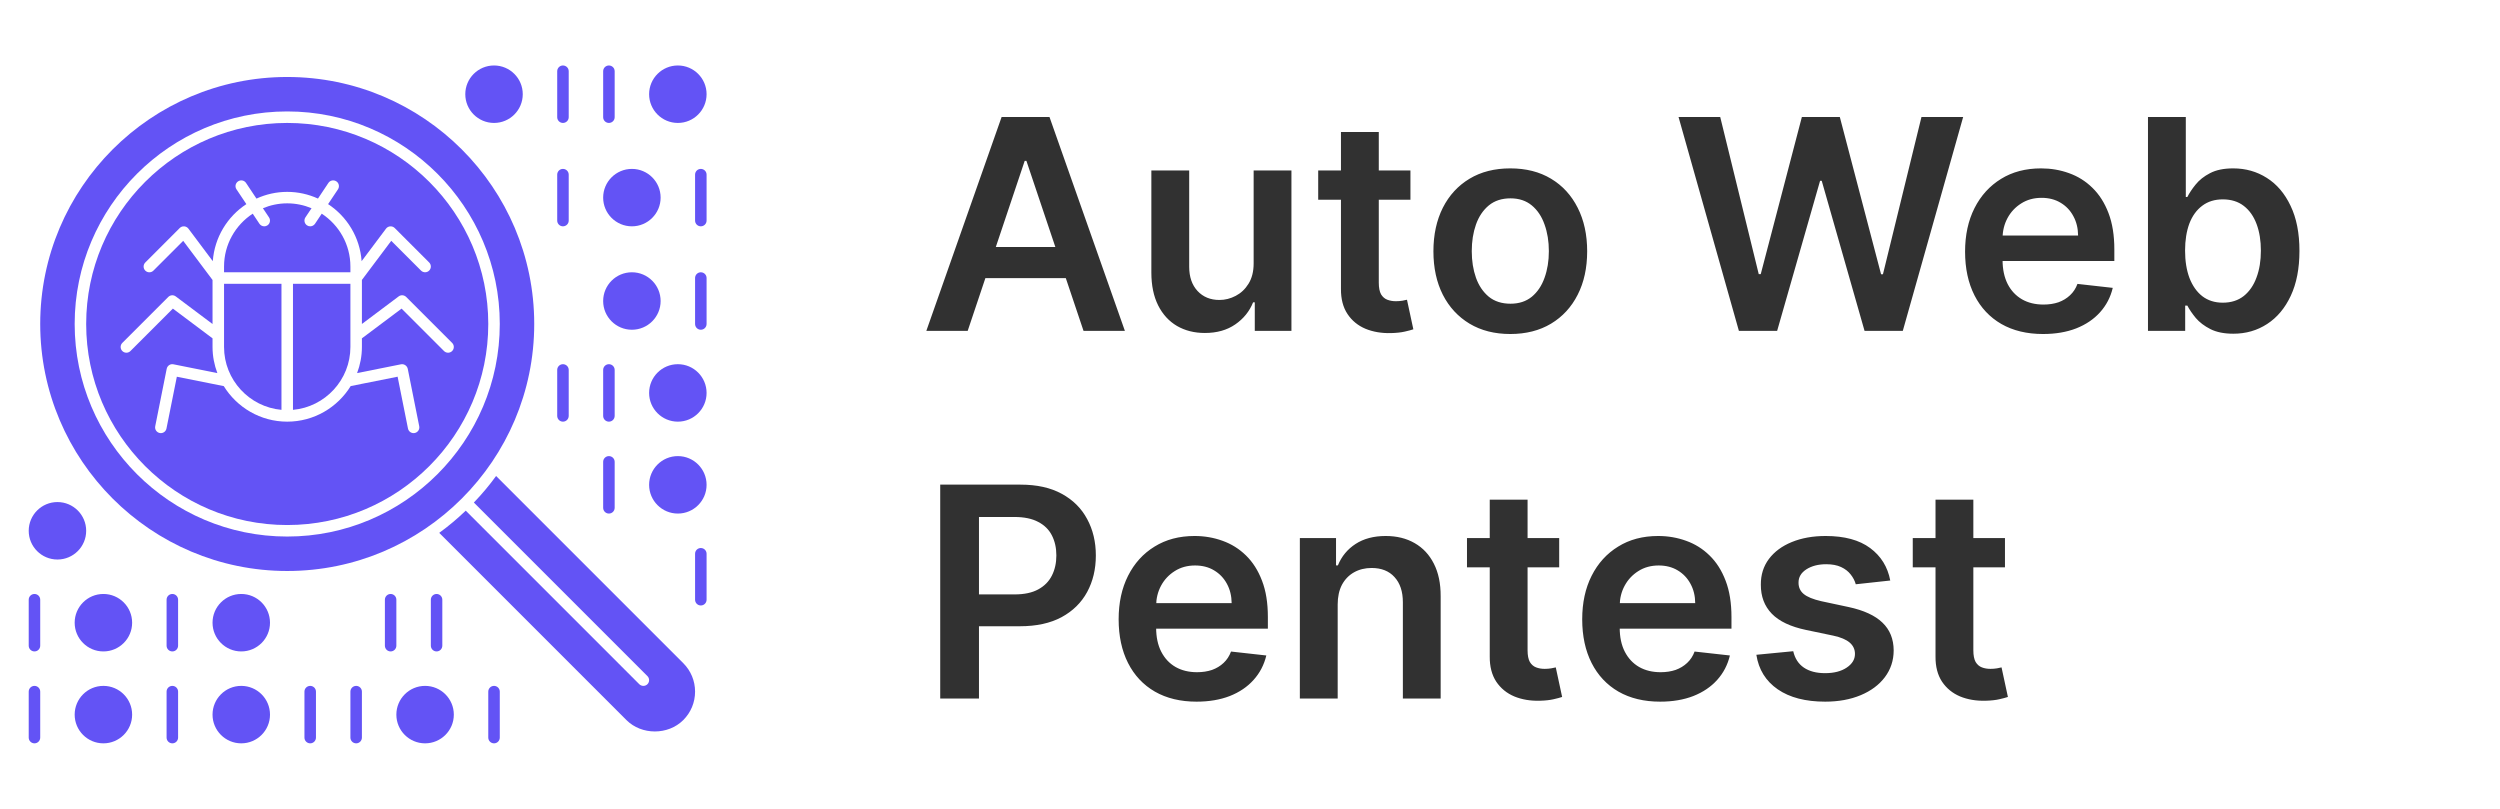 <svg width="68" height="22" viewBox="0 0 68 22" fill="none" xmlns="http://www.w3.org/2000/svg">
<path d="M26.321 9H25.196L27.244 3.182H28.546L30.597 9H29.472L27.918 4.375H27.872L26.321 9ZM26.358 6.719H29.426V7.565H26.358V6.719ZM34.099 7.165V4.636H35.127V9H34.13V8.224H34.084C33.986 8.469 33.824 8.669 33.599 8.824C33.375 8.979 33.1 9.057 32.772 9.057C32.486 9.057 32.233 8.993 32.014 8.866C31.796 8.738 31.625 8.551 31.502 8.307C31.379 8.061 31.317 7.763 31.317 7.415V4.636H32.346V7.256C32.346 7.532 32.422 7.752 32.573 7.915C32.725 8.078 32.923 8.159 33.17 8.159C33.321 8.159 33.468 8.122 33.61 8.048C33.752 7.974 33.869 7.865 33.959 7.719C34.052 7.571 34.099 7.386 34.099 7.165ZM38.364 4.636V5.432H35.855V4.636H38.364ZM36.474 3.591H37.503V7.688C37.503 7.826 37.524 7.932 37.565 8.006C37.609 8.078 37.666 8.127 37.736 8.153C37.806 8.18 37.883 8.193 37.969 8.193C38.033 8.193 38.092 8.188 38.145 8.179C38.2 8.17 38.242 8.161 38.27 8.153L38.443 8.957C38.388 8.976 38.31 8.997 38.207 9.02C38.107 9.043 37.984 9.056 37.838 9.06C37.581 9.067 37.349 9.028 37.142 8.943C36.936 8.856 36.772 8.722 36.651 8.54C36.531 8.358 36.472 8.131 36.474 7.858V3.591ZM41.08 9.085C40.654 9.085 40.285 8.991 39.972 8.804C39.66 8.616 39.417 8.354 39.245 8.017C39.075 7.68 38.989 7.286 38.989 6.835C38.989 6.384 39.075 5.99 39.245 5.651C39.417 5.312 39.66 5.048 39.972 4.861C40.285 4.673 40.654 4.58 41.08 4.58C41.506 4.58 41.876 4.673 42.188 4.861C42.501 5.048 42.742 5.312 42.913 5.651C43.085 5.99 43.171 6.384 43.171 6.835C43.171 7.286 43.085 7.68 42.913 8.017C42.742 8.354 42.501 8.616 42.188 8.804C41.876 8.991 41.506 9.085 41.08 9.085ZM41.086 8.261C41.317 8.261 41.51 8.198 41.666 8.071C41.821 7.942 41.936 7.77 42.012 7.554C42.09 7.338 42.129 7.098 42.129 6.832C42.129 6.565 42.09 6.324 42.012 6.108C41.936 5.89 41.821 5.717 41.666 5.588C41.51 5.459 41.317 5.395 41.086 5.395C40.849 5.395 40.652 5.459 40.495 5.588C40.34 5.717 40.223 5.89 40.146 6.108C40.07 6.324 40.032 6.565 40.032 6.832C40.032 7.098 40.07 7.338 40.146 7.554C40.223 7.77 40.34 7.942 40.495 8.071C40.652 8.198 40.849 8.261 41.086 8.261ZM47.298 9L45.656 3.182H46.79L47.838 7.457H47.892L49.011 3.182H50.043L51.165 7.46H51.216L52.264 3.182H53.398L51.756 9H50.716L49.551 4.918H49.506L48.338 9H47.298ZM55.57 9.085C55.132 9.085 54.754 8.994 54.436 8.812C54.12 8.629 53.876 8.369 53.706 8.034C53.535 7.697 53.45 7.3 53.45 6.844C53.45 6.395 53.535 6.001 53.706 5.662C53.878 5.321 54.119 5.056 54.428 4.866C54.736 4.675 55.099 4.58 55.516 4.58C55.785 4.58 56.038 4.623 56.277 4.71C56.517 4.795 56.73 4.928 56.913 5.108C57.099 5.288 57.245 5.517 57.351 5.795C57.457 6.072 57.51 6.402 57.51 6.784V7.099H53.933V6.406H56.524C56.522 6.209 56.48 6.034 56.396 5.881C56.313 5.725 56.197 5.603 56.047 5.514C55.899 5.425 55.727 5.381 55.53 5.381C55.32 5.381 55.135 5.432 54.976 5.534C54.817 5.634 54.693 5.767 54.604 5.932C54.517 6.095 54.472 6.274 54.47 6.469V7.074C54.47 7.328 54.517 7.545 54.609 7.727C54.702 7.907 54.832 8.045 54.999 8.142C55.165 8.237 55.36 8.284 55.584 8.284C55.733 8.284 55.869 8.263 55.99 8.222C56.111 8.178 56.216 8.115 56.305 8.031C56.394 7.948 56.462 7.845 56.507 7.722L57.467 7.83C57.407 8.083 57.291 8.305 57.121 8.494C56.952 8.682 56.736 8.828 56.473 8.932C56.21 9.034 55.909 9.085 55.57 9.085ZM58.425 9V3.182H59.454V5.358H59.496C59.55 5.252 59.624 5.139 59.721 5.02C59.818 4.899 59.948 4.795 60.113 4.71C60.278 4.623 60.488 4.58 60.744 4.58C61.081 4.58 61.385 4.666 61.656 4.838C61.928 5.009 62.144 5.261 62.303 5.597C62.464 5.93 62.545 6.339 62.545 6.824C62.545 7.303 62.466 7.71 62.309 8.045C62.152 8.381 61.938 8.636 61.667 8.812C61.396 8.989 61.089 9.077 60.746 9.077C60.496 9.077 60.289 9.035 60.124 8.952C59.959 8.868 59.827 8.768 59.727 8.651C59.628 8.531 59.551 8.419 59.496 8.312H59.437V9H58.425ZM59.434 6.818C59.434 7.1 59.474 7.348 59.553 7.56C59.635 7.772 59.751 7.938 59.903 8.057C60.056 8.174 60.242 8.233 60.459 8.233C60.687 8.233 60.877 8.172 61.031 8.051C61.184 7.928 61.3 7.76 61.377 7.548C61.457 7.334 61.496 7.091 61.496 6.818C61.496 6.547 61.458 6.307 61.38 6.097C61.302 5.886 61.187 5.722 61.033 5.602C60.88 5.483 60.689 5.423 60.459 5.423C60.24 5.423 60.053 5.481 59.9 5.597C59.746 5.712 59.63 5.874 59.55 6.082C59.473 6.291 59.434 6.536 59.434 6.818ZM25.574 19V13.182H27.756C28.203 13.182 28.578 13.265 28.881 13.432C29.186 13.598 29.416 13.828 29.571 14.119C29.728 14.409 29.807 14.739 29.807 15.108C29.807 15.481 29.728 15.812 29.571 16.102C29.414 16.392 29.182 16.62 28.875 16.787C28.568 16.952 28.19 17.034 27.741 17.034H26.296V16.168H27.599C27.861 16.168 28.075 16.122 28.241 16.031C28.408 15.94 28.531 15.815 28.611 15.656C28.692 15.497 28.733 15.314 28.733 15.108C28.733 14.902 28.692 14.72 28.611 14.562C28.531 14.405 28.407 14.283 28.239 14.196C28.072 14.107 27.857 14.062 27.594 14.062H26.628V19H25.574ZM32.546 19.085C32.109 19.085 31.731 18.994 31.413 18.812C31.096 18.629 30.853 18.369 30.683 18.034C30.512 17.697 30.427 17.3 30.427 16.844C30.427 16.395 30.512 16.001 30.683 15.662C30.855 15.321 31.095 15.056 31.404 14.867C31.713 14.675 32.075 14.579 32.492 14.579C32.761 14.579 33.015 14.623 33.254 14.71C33.494 14.796 33.706 14.928 33.89 15.108C34.075 15.288 34.221 15.517 34.327 15.796C34.434 16.072 34.486 16.401 34.486 16.784V17.099H30.91V16.406H33.501C33.499 16.209 33.456 16.034 33.373 15.881C33.289 15.725 33.173 15.603 33.023 15.514C32.876 15.425 32.703 15.381 32.506 15.381C32.296 15.381 32.111 15.432 31.952 15.534C31.793 15.634 31.669 15.767 31.58 15.932C31.493 16.095 31.449 16.274 31.447 16.469V17.074C31.447 17.328 31.493 17.546 31.586 17.727C31.679 17.907 31.808 18.046 31.975 18.142C32.142 18.237 32.337 18.284 32.56 18.284C32.71 18.284 32.845 18.263 32.967 18.222C33.088 18.178 33.193 18.115 33.282 18.031C33.371 17.948 33.438 17.845 33.484 17.722L34.444 17.829C34.383 18.083 34.268 18.305 34.097 18.494C33.929 18.682 33.713 18.828 33.45 18.932C33.186 19.034 32.885 19.085 32.546 19.085ZM36.385 16.443V19H35.356V14.636H36.34V15.378H36.391C36.491 15.133 36.651 14.939 36.871 14.796C37.092 14.652 37.366 14.579 37.692 14.579C37.993 14.579 38.255 14.644 38.479 14.773C38.704 14.902 38.878 15.088 39.001 15.332C39.126 15.577 39.188 15.873 39.186 16.222V19H38.158V16.381C38.158 16.089 38.082 15.861 37.93 15.696C37.781 15.531 37.573 15.449 37.308 15.449C37.128 15.449 36.968 15.489 36.828 15.568C36.69 15.646 36.581 15.758 36.501 15.906C36.424 16.054 36.385 16.233 36.385 16.443ZM42.41 14.636V15.432H39.902V14.636H42.41ZM40.521 13.591H41.55V17.688C41.55 17.826 41.571 17.932 41.612 18.006C41.656 18.078 41.713 18.127 41.783 18.153C41.853 18.18 41.93 18.193 42.016 18.193C42.08 18.193 42.139 18.188 42.192 18.179C42.247 18.169 42.288 18.161 42.317 18.153L42.49 18.957C42.435 18.976 42.356 18.997 42.254 19.02C42.154 19.043 42.031 19.056 41.885 19.06C41.627 19.067 41.395 19.028 41.189 18.943C40.983 18.856 40.819 18.722 40.697 18.54C40.578 18.358 40.519 18.131 40.521 17.858V13.591ZM45.156 19.085C44.718 19.085 44.34 18.994 44.022 18.812C43.706 18.629 43.462 18.369 43.292 18.034C43.121 17.697 43.036 17.3 43.036 16.844C43.036 16.395 43.121 16.001 43.292 15.662C43.464 15.321 43.705 15.056 44.014 14.867C44.322 14.675 44.685 14.579 45.102 14.579C45.37 14.579 45.624 14.623 45.863 14.71C46.103 14.796 46.316 14.928 46.499 15.108C46.685 15.288 46.831 15.517 46.937 15.796C47.043 16.072 47.096 16.401 47.096 16.784V17.099H43.519V16.406H46.11C46.108 16.209 46.066 16.034 45.982 15.881C45.899 15.725 45.782 15.603 45.633 15.514C45.485 15.425 45.313 15.381 45.116 15.381C44.906 15.381 44.721 15.432 44.562 15.534C44.403 15.634 44.279 15.767 44.19 15.932C44.102 16.095 44.058 16.274 44.056 16.469V17.074C44.056 17.328 44.102 17.546 44.195 17.727C44.288 17.907 44.418 18.046 44.584 18.142C44.751 18.237 44.946 18.284 45.17 18.284C45.319 18.284 45.455 18.263 45.576 18.222C45.697 18.178 45.802 18.115 45.891 18.031C45.98 17.948 46.048 17.845 46.093 17.722L47.053 17.829C46.993 18.083 46.877 18.305 46.707 18.494C46.538 18.682 46.322 18.828 46.059 18.932C45.796 19.034 45.495 19.085 45.156 19.085ZM51.415 15.79L50.477 15.892C50.451 15.797 50.404 15.708 50.338 15.625C50.274 15.542 50.187 15.474 50.077 15.423C49.967 15.372 49.832 15.347 49.673 15.347C49.459 15.347 49.279 15.393 49.133 15.486C48.99 15.579 48.919 15.699 48.92 15.847C48.919 15.973 48.965 16.077 49.06 16.156C49.156 16.236 49.315 16.301 49.537 16.352L50.281 16.511C50.694 16.6 51.001 16.741 51.202 16.935C51.404 17.128 51.507 17.381 51.508 17.693C51.507 17.968 51.426 18.21 51.267 18.421C51.11 18.629 50.891 18.792 50.611 18.909C50.331 19.026 50.008 19.085 49.645 19.085C49.111 19.085 48.681 18.974 48.355 18.75C48.029 18.525 47.835 18.211 47.773 17.81L48.776 17.713C48.821 17.91 48.918 18.059 49.065 18.159C49.213 18.259 49.405 18.31 49.642 18.31C49.886 18.31 50.082 18.259 50.23 18.159C50.38 18.059 50.455 17.935 50.455 17.787C50.455 17.662 50.406 17.559 50.31 17.477C50.215 17.396 50.067 17.333 49.867 17.29L49.122 17.134C48.704 17.046 48.394 16.9 48.193 16.693C47.992 16.485 47.893 16.222 47.895 15.903C47.893 15.634 47.966 15.402 48.114 15.204C48.263 15.006 48.471 14.852 48.736 14.744C49.003 14.634 49.311 14.579 49.659 14.579C50.17 14.579 50.573 14.688 50.867 14.906C51.162 15.124 51.345 15.419 51.415 15.79ZM54.535 14.636V15.432H52.027V14.636H54.535ZM52.646 13.591H53.675V17.688C53.675 17.826 53.696 17.932 53.737 18.006C53.781 18.078 53.838 18.127 53.908 18.153C53.978 18.18 54.055 18.193 54.141 18.193C54.205 18.193 54.264 18.188 54.317 18.179C54.372 18.169 54.413 18.161 54.442 18.153L54.615 18.957C54.56 18.976 54.481 18.997 54.379 19.02C54.279 19.043 54.156 19.056 54.01 19.06C53.752 19.067 53.52 19.028 53.314 18.943C53.108 18.856 52.944 18.722 52.822 18.54C52.703 18.358 52.644 18.131 52.646 17.858V13.591Z" fill="#313131"/>
<g clip-path="url(#clip0_29442_82630)">
<path d="M7.969 11.148C8.843 11.069 9.531 10.332 9.531 9.438V7.719H7.969V11.148Z" fill="#6353F5"/>
<path d="M14.531 8.812C14.531 5.108 11.517 2.094 7.812 2.094C4.108 2.094 1.094 5.108 1.094 8.812C1.094 12.517 4.108 15.531 7.812 15.531C11.517 15.531 14.531 12.517 14.531 8.812ZM7.812 14.594C4.625 14.594 2.031 12 2.031 8.812C2.031 5.625 4.625 3.031 7.812 3.031C11 3.031 13.594 5.625 13.594 8.812C13.594 12 11 14.594 7.812 14.594Z" fill="#6353F5"/>
<path d="M7.812 3.344C4.797 3.344 2.344 5.797 2.344 8.812C2.344 11.828 4.797 14.281 7.812 14.281C10.828 14.281 13.281 11.828 13.281 8.812C13.281 5.797 10.828 3.344 7.812 3.344ZM12.188 9.594C12.148 9.594 12.107 9.578 12.077 9.548L10.923 8.394L9.844 9.203V9.438C9.844 9.688 9.796 9.927 9.713 10.148L10.907 9.909C10.988 9.892 11.073 9.947 11.091 10.032L11.403 11.594C11.42 11.679 11.365 11.761 11.28 11.778C11.27 11.78 11.26 11.781 11.249 11.781C11.177 11.781 11.112 11.73 11.097 11.656L10.815 10.246L9.539 10.501C9.181 11.081 8.542 11.469 7.812 11.469C7.083 11.469 6.444 11.081 6.086 10.502L4.81 10.247L4.528 11.656C4.513 11.73 4.448 11.781 4.375 11.781C4.365 11.781 4.355 11.78 4.344 11.778C4.259 11.761 4.205 11.679 4.222 11.594L4.534 10.032C4.551 9.947 4.632 9.891 4.718 9.909L5.912 10.148C5.829 9.927 5.781 9.688 5.781 9.438V9.203L4.702 8.394L3.548 9.548C3.518 9.578 3.478 9.594 3.438 9.594C3.397 9.594 3.357 9.578 3.327 9.548C3.266 9.487 3.266 9.388 3.327 9.327L4.577 8.077C4.632 8.022 4.719 8.016 4.781 8.063L5.781 8.813V7.615L4.983 6.551L4.173 7.361C4.112 7.422 4.013 7.422 3.952 7.361C3.891 7.3 3.891 7.201 3.952 7.14L4.889 6.202C4.922 6.17 4.963 6.153 5.011 6.157C5.056 6.16 5.098 6.183 5.125 6.219L5.788 7.104C5.835 6.455 6.186 5.89 6.701 5.552L6.432 5.149C6.384 5.077 6.404 4.981 6.476 4.933C6.548 4.885 6.645 4.904 6.692 4.976L6.976 5.402C7.232 5.285 7.514 5.219 7.812 5.219C8.111 5.219 8.393 5.285 8.649 5.401L8.932 4.976C8.98 4.904 9.077 4.885 9.149 4.933C9.221 4.98 9.24 5.077 9.193 5.149L8.924 5.552C9.439 5.89 9.79 6.455 9.836 7.104L10.5 6.219C10.527 6.183 10.569 6.16 10.614 6.157C10.659 6.154 10.704 6.17 10.736 6.202L11.673 7.139C11.734 7.2 11.734 7.299 11.673 7.36C11.612 7.421 11.513 7.421 11.452 7.36L10.642 6.55L9.844 7.614V8.812L10.844 8.062C10.905 8.016 10.993 8.022 11.048 8.077L12.298 9.327C12.359 9.388 12.359 9.487 12.298 9.548C12.268 9.578 12.227 9.594 12.188 9.594Z" fill="#6353F5"/>
<path d="M13.494 12.947C13.309 13.202 13.107 13.442 12.889 13.669L17.61 18.39C17.671 18.451 17.671 18.55 17.61 18.611C17.58 18.641 17.54 18.656 17.5 18.656C17.46 18.656 17.42 18.641 17.389 18.611L12.668 13.89C12.442 14.107 12.201 14.309 11.947 14.494L17.039 19.586C17.452 19.999 18.172 19.999 18.585 19.586C18.792 19.379 18.906 19.105 18.906 18.812C18.906 18.52 18.792 18.246 18.586 18.039L13.494 12.947Z" fill="#6353F5"/>
<path d="M8.751 5.812L8.568 6.087C8.537 6.132 8.488 6.156 8.438 6.156C8.408 6.156 8.378 6.148 8.351 6.13C8.279 6.082 8.26 5.985 8.307 5.913L8.474 5.664C8.27 5.579 8.047 5.531 7.812 5.531C7.578 5.531 7.355 5.579 7.151 5.664L7.317 5.913C7.365 5.985 7.346 6.082 7.274 6.13C7.247 6.148 7.218 6.156 7.188 6.156C7.137 6.156 7.088 6.132 7.057 6.087L6.874 5.812C6.405 6.119 6.094 6.648 6.094 7.25V7.406H9.531V7.25C9.531 6.648 9.22 6.119 8.751 5.812Z" fill="#6353F5"/>
<path d="M6.094 9.438C6.094 10.332 6.782 11.069 7.656 11.148V7.719H6.094V9.438Z" fill="#6353F5"/>
<path d="M16.562 3.344C16.649 3.344 16.719 3.274 16.719 3.188V1.938C16.719 1.851 16.649 1.781 16.562 1.781C16.476 1.781 16.406 1.851 16.406 1.938V3.188C16.406 3.274 16.476 3.344 16.562 3.344Z" fill="#6353F5"/>
<path d="M18.438 3.344C18.869 3.344 19.219 2.994 19.219 2.562C19.219 2.131 18.869 1.781 18.438 1.781C18.006 1.781 17.656 2.131 17.656 2.562C17.656 2.994 18.006 3.344 18.438 3.344Z" fill="#6353F5"/>
<path d="M13.438 3.344C13.869 3.344 14.219 2.994 14.219 2.562C14.219 2.131 13.869 1.781 13.438 1.781C13.006 1.781 12.656 2.131 12.656 2.562C12.656 2.994 13.006 3.344 13.438 3.344Z" fill="#6353F5"/>
<path d="M4.688 16.156C4.601 16.156 4.531 16.226 4.531 16.312V17.562C4.531 17.649 4.601 17.719 4.688 17.719C4.774 17.719 4.844 17.649 4.844 17.562V16.312C4.844 16.226 4.774 16.156 4.688 16.156Z" fill="#6353F5"/>
<path d="M8.438 18.656C8.351 18.656 8.281 18.726 8.281 18.812V20.062C8.281 20.149 8.351 20.219 8.438 20.219C8.524 20.219 8.594 20.149 8.594 20.062V18.812C8.594 18.726 8.524 18.656 8.438 18.656Z" fill="#6353F5"/>
<path d="M6.562 17.719C6.994 17.719 7.344 17.369 7.344 16.938C7.344 16.506 6.994 16.156 6.562 16.156C6.131 16.156 5.781 16.506 5.781 16.938C5.781 17.369 6.131 17.719 6.562 17.719Z" fill="#6353F5"/>
<path d="M0.938 16.156C0.851 16.156 0.781 16.226 0.781 16.312V17.562C0.781 17.649 0.851 17.719 0.938 17.719C1.024 17.719 1.094 17.649 1.094 17.562V16.312C1.094 16.226 1.024 16.156 0.938 16.156Z" fill="#6353F5"/>
<path d="M2.812 17.719C3.244 17.719 3.594 17.369 3.594 16.938C3.594 16.506 3.244 16.156 2.812 16.156C2.381 16.156 2.031 16.506 2.031 16.938C2.031 17.369 2.381 17.719 2.812 17.719Z" fill="#6353F5"/>
<path d="M19.062 4.594C18.976 4.594 18.906 4.664 18.906 4.75V6C18.906 6.086 18.976 6.156 19.062 6.156C19.149 6.156 19.219 6.086 19.219 6V4.75C19.219 4.664 19.149 4.594 19.062 4.594Z" fill="#6353F5"/>
<path d="M19.062 7.406C18.976 7.406 18.906 7.476 18.906 7.562V8.812C18.906 8.899 18.976 8.969 19.062 8.969C19.149 8.969 19.219 8.899 19.219 8.812V7.562C19.219 7.476 19.149 7.406 19.062 7.406Z" fill="#6353F5"/>
<path d="M17.188 6.156C17.619 6.156 17.969 5.806 17.969 5.375C17.969 4.944 17.619 4.594 17.188 4.594C16.756 4.594 16.406 4.944 16.406 5.375C16.406 5.806 16.756 6.156 17.188 6.156Z" fill="#6353F5"/>
<path d="M17.188 8.969C17.619 8.969 17.969 8.619 17.969 8.188C17.969 7.756 17.619 7.406 17.188 7.406C16.756 7.406 16.406 7.756 16.406 8.188C16.406 8.619 16.756 8.969 17.188 8.969Z" fill="#6353F5"/>
<path d="M15.312 6.156C15.399 6.156 15.469 6.086 15.469 6V4.75C15.469 4.664 15.399 4.594 15.312 4.594C15.226 4.594 15.156 4.664 15.156 4.75V6C15.156 6.086 15.226 6.156 15.312 6.156Z" fill="#6353F5"/>
<path d="M16.562 11.469C16.649 11.469 16.719 11.399 16.719 11.312V10.062C16.719 9.976 16.649 9.906 16.562 9.906C16.476 9.906 16.406 9.976 16.406 10.062V11.312C16.406 11.399 16.476 11.469 16.562 11.469Z" fill="#6353F5"/>
<path d="M18.438 11.469C18.869 11.469 19.219 11.119 19.219 10.688C19.219 10.256 18.869 9.906 18.438 9.906C18.006 9.906 17.656 10.256 17.656 10.688C17.656 11.119 18.006 11.469 18.438 11.469Z" fill="#6353F5"/>
<path d="M16.562 13.969C16.649 13.969 16.719 13.899 16.719 13.812V12.562C16.719 12.476 16.649 12.406 16.562 12.406C16.476 12.406 16.406 12.476 16.406 12.562V13.812C16.406 13.899 16.476 13.969 16.562 13.969Z" fill="#6353F5"/>
<path d="M18.438 13.969C18.869 13.969 19.219 13.619 19.219 13.188C19.219 12.756 18.869 12.406 18.438 12.406C18.006 12.406 17.656 12.756 17.656 13.188C17.656 13.619 18.006 13.969 18.438 13.969Z" fill="#6353F5"/>
<path d="M15.312 11.469C15.399 11.469 15.469 11.399 15.469 11.312V10.062C15.469 9.976 15.399 9.906 15.312 9.906C15.226 9.906 15.156 9.976 15.156 10.062V11.312C15.156 11.399 15.226 11.469 15.312 11.469Z" fill="#6353F5"/>
<path d="M4.688 18.656C4.601 18.656 4.531 18.726 4.531 18.812V20.062C4.531 20.149 4.601 20.219 4.688 20.219C4.774 20.219 4.844 20.149 4.844 20.062V18.812C4.844 18.726 4.774 18.656 4.688 18.656Z" fill="#6353F5"/>
<path d="M6.562 20.219C6.994 20.219 7.344 19.869 7.344 19.438C7.344 19.006 6.994 18.656 6.562 18.656C6.131 18.656 5.781 19.006 5.781 19.438C5.781 19.869 6.131 20.219 6.562 20.219Z" fill="#6353F5"/>
<path d="M11.562 20.219C11.994 20.219 12.344 19.869 12.344 19.438C12.344 19.006 11.994 18.656 11.562 18.656C11.131 18.656 10.781 19.006 10.781 19.438C10.781 19.869 11.131 20.219 11.562 20.219Z" fill="#6353F5"/>
<path d="M0.938 18.656C0.851 18.656 0.781 18.726 0.781 18.812V20.062C0.781 20.149 0.851 20.219 0.938 20.219C1.024 20.219 1.094 20.149 1.094 20.062V18.812C1.094 18.726 1.024 18.656 0.938 18.656Z" fill="#6353F5"/>
<path d="M2.812 20.219C3.244 20.219 3.594 19.869 3.594 19.438C3.594 19.006 3.244 18.656 2.812 18.656C2.381 18.656 2.031 19.006 2.031 19.438C2.031 19.869 2.381 20.219 2.812 20.219Z" fill="#6353F5"/>
<path d="M9.688 18.656C9.601 18.656 9.531 18.726 9.531 18.812V20.062C9.531 20.149 9.601 20.219 9.688 20.219C9.774 20.219 9.844 20.149 9.844 20.062V18.812C9.844 18.726 9.774 18.656 9.688 18.656Z" fill="#6353F5"/>
<path d="M10.781 16.312C10.781 16.226 10.711 16.156 10.625 16.156C10.539 16.156 10.469 16.226 10.469 16.312V17.562C10.469 17.649 10.539 17.719 10.625 17.719C10.711 17.719 10.781 17.649 10.781 17.562V16.312Z" fill="#6353F5"/>
<path d="M1.562 15.219C1.994 15.219 2.344 14.869 2.344 14.438C2.344 14.006 1.994 13.656 1.562 13.656C1.131 13.656 0.781 14.006 0.781 14.438C0.781 14.869 1.131 15.219 1.562 15.219Z" fill="#6353F5"/>
<path d="M13.438 18.656C13.351 18.656 13.281 18.726 13.281 18.812V20.062C13.281 20.149 13.351 20.219 13.438 20.219C13.524 20.219 13.594 20.149 13.594 20.062V18.812C13.594 18.726 13.524 18.656 13.438 18.656Z" fill="#6353F5"/>
<path d="M11.719 17.562C11.719 17.649 11.789 17.719 11.875 17.719C11.961 17.719 12.031 17.649 12.031 17.562V16.312C12.031 16.226 11.961 16.156 11.875 16.156C11.789 16.156 11.719 16.226 11.719 16.312V17.562Z" fill="#6353F5"/>
<path d="M15.312 3.344C15.399 3.344 15.469 3.274 15.469 3.188V1.938C15.469 1.851 15.399 1.781 15.312 1.781C15.226 1.781 15.156 1.851 15.156 1.938V3.188C15.156 3.274 15.226 3.344 15.312 3.344Z" fill="#6353F5"/>
<path d="M19.062 14.906C18.976 14.906 18.906 14.976 18.906 15.062V16.312C18.906 16.399 18.976 16.469 19.062 16.469C19.149 16.469 19.219 16.399 19.219 16.312V15.062C19.219 14.976 19.149 14.906 19.062 14.906Z" fill="#6353F5"/>
</g>
<defs>
<clipPath id="clip0_29442_82630">
<rect width="20" height="20" fill="white" transform="translate(0 1)"/>
</clipPath>
</defs>
</svg>
